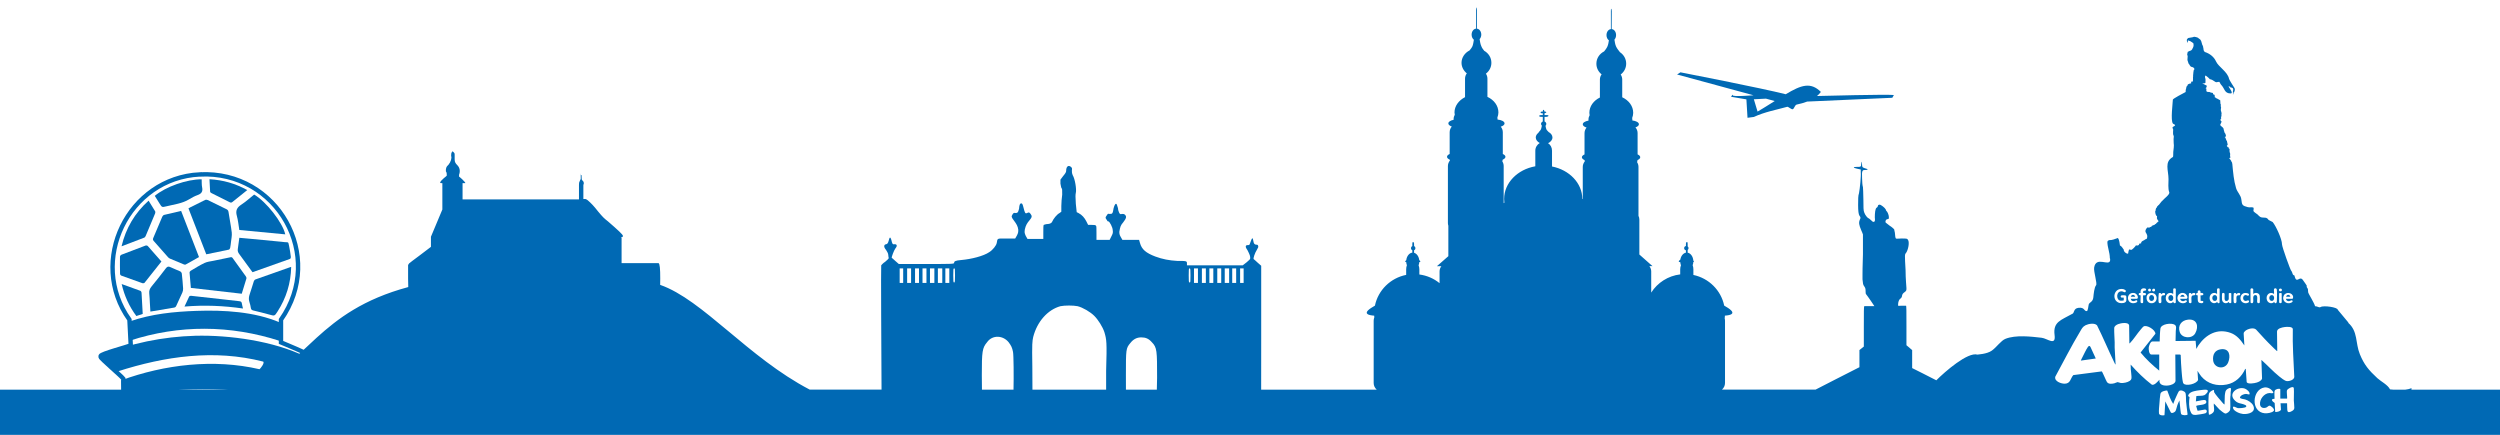 <svg xmlns="http://www.w3.org/2000/svg" id="Ebene_1" version="1.1" viewBox="0 0 569.1 99"><defs><style> .st0, .st1 { fill: #0069b4; } .st2 { fill: none; stroke: #0069b4; stroke-miterlimit: 10; } .st1 { fill-rule: evenodd; } </style></defs><g><path class="st1" d="M517.253,68.497c.597-.087.607-1.431-.194-1.315-.7.102-.626,1.435.194,1.315Z"></path><path class="st1" d="M520.417,67.544h.956c-.119-.568-.836-.569-.956,0Z"></path><path class="st1" d="M504.341,68.488c.567-.127.502-1.482-.295-1.306-.658.145-.587,1.503.295,1.306Z"></path><path class="st1" d="M494.357,68.488c.523-.119.531-1.462-.294-1.304-.683.131-.613,1.511.294,1.304Z"></path><path class="st1" d="M485.048,67.544h1.009c-.179-.561-.83-.561-1.009,0Z"></path><path class="st1" d="M489.695,68.502c.951.088.83-1.509-.041-1.319-.567.123-.578,1.262.041,1.319Z"></path><path class="st1" d="M507.234,82.473c.583-1.47.299-3.219-1.647-2.973-1.402.177-1.942,1.23-1.787,2.555.213,1.828,2.722,2.213,3.434.418Z"></path><path class="st1" d="M548.946,88.7l-0-.348c0-.052-.265.221-1.399.348h-2.769c-.225-.017-.461-.038-.711-.064-.496-1.03-2.105-1.824-2.897-2.559-1.959-1.82-2.986-3.041-3.971-5.441-1.057-2.577-.389-5.188-2.671-7.171h.094l-2.445-2.939c0-.586-3.237-1.045-3.904-.635-.379.233-.683-.188-1.27-.188-.186-.744-1.552-2.928-1.552-3.08-.041-.01-.059-.674-.07-.776-.033-.284-.403-.451-.258-.705.069-.123-.613-.967-.8-1.27-.881-1.432-1.471,1.101-2.045-1.199-.453,0-.372-.643-.682-1.011-.183-.061-2.116-5.472-2.116-6.02,0-1.237-1.423-4.254-2.116-5.079.164.055-.91-.456-.94-.494-.124-.153-.291-.518-.87-.518-1.066,0-1.125-.208-1.646-.729-.157-.157-.94-.573-.94-.847,0-.22.179-.689-.094-.752-.37-.086-.846.028-1.199-.071-1.197-.333-1.317-.406-1.458-1.764-.098-.95-.92-1.63-1.199-2.563-.53-1.769-.662-3.527-.847-5.432,0-.046.016-.081-.023-.094,0-.089-.033-.332-.094-.353v-.047c-.038-.013-.032-.034-.071-.047,0-.255-.388-.599-.447-.776-.105,0-.094-.023-.094-.117h.211c.01-.032.039-.06.07-.071,0-.18-.07-.314-.07-.494,0-.065.069-.447,0-.47,0-.057-.032-.199-.071-.212,0-.048.013-.035-.023-.047,0-.083-.071-.682,0-.706v-.07c-.233,0-.211-.116-.211-.329-.049,0-.104.016-.117-.024-.248,0-.148-.243-.306-.282v-.094c.074-.025.124-.143.188-.165,0-.048.017-.104-.024-.118,0-.275-.141-.517-.141-.776-.212-.071-.241-.786-.494-.871v-.047c.068-.023.08-.047.188-.047l.024-.024c0-.045-.014-.058.023-.07,0-.062.056-.216,0-.235,0-.058-.002-.15-.047-.164,0-.046.015-.058-.023-.071,0-.167-.242-.352-.259-.494-.003-.031-.106-.482-.141-.494,0-.601-.507-.698-.564-.87h-.07c-.002-.005-.271-.348-.118-.4,0-.052.032-.128.071-.141,0-.048-.013-.035.023-.047,0-.062.021-.148.071-.165,0-.053.023-.064.023-.118.046-.015.001-.008.047-.023v-.07c.046-.015.001-.008.047-.024v-.047c-.055-.018-.07-.094-.165-.094-.041-.124-.118-.195-.118-.376.056-.019.27-.333.141-.376v-.235c.187-.062.022-.697.117-.729,0-.074.014-.238-.047-.259,0-.037-.028-.228-.047-.235,0-.048.013-.035-.024-.047,0-.045-.022-.203-.047-.212,0-.064-.02-.291.024-.305,0-.075-.022-.212.047-.235,0-.048.013-.035-.024-.047,0-.075-.034-.356-.094-.376,0-.047-.016-.081.024-.094v-.047c.045-.015.001-.008.047-.024,0-.073-.024-.125-.024-.188-.07-.023-.044-.172-.094-.188,0-.228-.047-.539-.047-.776-.035-.012-.6-.318-.612-.353-.046,0-.081.016-.094-.024h-.047c-.013-.038-.034-.032-.047-.07h-.07c-.017-.051-.101-.068-.118-.118-.048,0-.035.013-.047-.024h-.047c-.015-.046-.008-.001-.024-.047-.104,0-.081-.05-.141-.07,0-.074.02-.409-.024-.423v-.094l-.024-.023c-.048,0-.035.013-.047-.024-.046,0-.081.016-.094-.023-.119,0-.127-.097-.188-.118,0-.082-.047-.148-.047-.235l-.024-.024c-.046,0-.081.016-.094-.023-.061,0-.318-.038-.329-.071-.052,0-.128-.009-.141-.047h-.047c-.015-.045-.008-.001-.024-.047-.047,0-.081.016-.094-.023-.307,0-.591.037-.753-.235,0-.048-.012-.035.024-.047v-.47c-.029-.01-.037-.018-.047-.047h-.141c0-.064.205-.273.235-.282,0-.048-.013-.035.023-.047,0-.062.019-.268-.023-.283v-.07c-.024-.008-.084-.041-.094-.071-.068,0-.097-.024-.165-.024-.014-.041-.057-.029-.07-.07-.063,0-.245-.099-.259-.141-.047,0-.081.016-.094-.024-.048,0-.035.013-.047-.023-.047,0-.081.016-.094-.024-.184,0,.01-.206.047-.094.058,0,.221.018.235-.023.054,0,.198-.028.212-.071h.047l.023-.023c0-.261.024-.491.024-.753,0-.408-.309-.545.023-.94.119.039.941.762.941.846.321,0,.845.312,1.012.447.574.466.696.102,1.175.164.054.007.226.484.376.635.877.877.735,1.999,2.187,1.999.786,0-.494-1.477-.494-1.623.147,0,.447.056.447.259,1.048,0,.476.911.564,1.175.301-.225,0,.263,0,.329,0,.369.212-.315.235-.353.12-.192.324-.704.118-1.034-.196-.313-1.169-1.809-1.223-2.069l-0-0c-.342-1.651-2.4-2.69-2.986-3.998-.434-.967-1.351-1.74-2.517-2.116-.015-.046-.055-.048-.07-.094h-.047c-.01-.039-.042-.084-.071-.094,0-.048.013-.035-.023-.047v-.047c-.133-.045-.102-.747-.188-.776,0-.077-.011-.262-.071-.282,0-.061-.023-.085-.023-.141-.051-.017-.059-.106-.094-.118,0-.078-.187-.721-.212-.729,0-.045.014-.058-.024-.07,0-.048.013-.035-.023-.047,0-.052-.032-.128-.071-.141,0-.048-.01-.082-.047-.094v-.047c-.028-.009-.061-.055-.07-.094h-.047c-.055-.164-.391-.232-.447-.4h-.047c-.022-.068-.219-.07-.235-.117-.045,0-.058.014-.07-.024-.047,0-.081.016-.094-.023-.047,0-.081.016-.094-.024-.055,0-.175-.009-.188-.047-.098,0-.398-.004-.423.071-.047,0-.081-.016-.094.023-.084,0-.816.12-.823.141-.046,0-.058-.014-.071.024-.047,0-.081-.016-.094.024h-.047c-.013.038-.056.036-.071.094-.146,0-.137.21-.212.235,0,.052-.066.237,0,.258,0,.056-.018.198.024.212,0,.083.024.135.024.212.056,0,.07-.012.118-.024v-.047c.046-.015.001-.008.047-.023,0-.047.016-.081-.023-.094v-.212c.042-.014.071-.077.141-.094.026.039.058.064.094.094.052.012.274.094.353.094.012.036-.001.024.047.024.034.102.405.204.447.329h.047c.006.016.13.153.165.164v.07c.045.015.024.456.024.541-.038.013-.024.026-.024.071-.039.013-.023.048-.023.094-.029.009-.047.074-.047.117-.038.013-.024.025-.024.071-.036.012-.023-.001-.023.047-.036.012-.024-.001-.024.047-.036.012-.023-.001-.023.047-.046.015-.001.008-.047.024v.047c-.038.013-.071.089-.071.141-.036.012-.024-.001-.024.047-.036.012-.024-.001-.024.047-.132.044-.151.235-.376.235-.018.055-.081.047-.141.047-.012.036.001.024-.047.024-.012.035-.365.176-.4.188v.047c-.055.018-.047.145-.047.212-.038.013-.024.025-.024.07-.04.013-.023.091-.023.141-.042.015-.024.177-.024.236.04.013.024.047.024.094.036.012.023-.001.023.047.061.021.047.185.047.259.014.004-.047.555-.047.682,0,.286.188.502.188.706.019.006.071.147.071.188.165.055.34.752.705.752.015.047.216.071.282.071.006.019.247.223.282.235,0,.053.024.064.024.118.122.04-.073.314-.118.329v.047c-.039.013-.024.047-.024.094-.025.008-.094.67-.094.776-.044.014-.023.391-.023.47-.045.015-.024.451-.024.541,0,.196-.023.38-.023.565-.038.013-.024.025-.024.07-.055,0-.102-0-.117.047-.061-.015-.094-.023-.165-.023-.012.037.001.023-.047.023-.012.036.001.024-.047.024v.376c-.072.018-.221.024-.306.024-.012.036.001.023-.047.023-.021.063-.12.031-.141.094h-.071c-.013.039-.048.024-.094.024-.012.036.001.024-.047.024-.011.031-.039.06-.07.071v.141c-.04.013-.024.048-.024.094h-.094c-.022.065-.118.083-.118.212-.058.015-.141.442-.141.517-.038.013-.07.22-.07.282-.031.01-.029.346-.026.448-.513.274-2.914,1.518-2.914,1.739,0,.591-.564,4.791.024,5.456.114.129.572.221.47.4-.176.311-.86.286-.447.823.108.139-.142,1.09.118,1.505.115.184-.007.507,0,.776l.023.917c.124.641-.041,1.387-.094,2.022-.045.542.049,1.082-.117,1.176-1.961,1.109-.964,2.989-.964,5.033,0,.84-.148,2.151.165,2.963.2.521-1.174,1.44-1.505,1.881-.367.249-.767,1.039-1.035,1.129,0,.111-.282.188-.282.447-.036.012-.023-.001-.023.047-.198.049-.282.571-.282.752-.041.014-.029.057-.07.071,0,.325.079,1.014.423,1.129,0,.138-.087.614.047.659v.047l.282.4c.038.013.023.025.023.07-.068.023-.214.125-.235.188-.06,0-.376.323-.376.376-.039.013-.052.047-.117.047-.012.036.001.023-.047.023l-.024.024c0,.073-.285.212-.353.212-.013.041-.112.023-.164.023-.013.038-.056.036-.071.094-.061,0-.085.024-.141.024-.141.423-.502.141-.611.47h-.094c-.164-.492-1.001.511-.706,1.011.355.602.451.759.282,1.435h-.047c-.044.131-.344.105-.376.235-.072,0-.127.051-.141.094-.051,0-.295.133-.305.164-.114,0-.423.258-.423.376-.042.014-.024.156-.024.212-.11,0-.245.047-.353.047-.012.036.001.023-.047.023l-.023.024v.047c-.036.012-.024-.001-.024.047-.049.017-.07.127-.07.188-.055.019-.123.071-.212.071-.021.061-.185.047-.258.047-.014-.042-.156-.024-.212-.024-.062.187-.836,1.011-1.058,1.011-.005-.015-.43-.094-.494-.094-.071.285-.188.557-.188.894-.046.011-.059.025-.071.07-.459,0-.964-.461-.964-.964-.097-.032-.412-.749-.847-.893,0-.216-.211-1.473-.376-1.529v-.047c-.03-.01-.086-.117-.094-.141-.763.254-1.169.494-2.022.494-.015.046-.008.001-.024.047-.335,0-.199.231-.353.282,0,1.308.565,2.442.565,3.786.08.027.071.37.071.47-.193,1.496-3.223-1.072-3.645,1.67-.14.911.752,3.622.447,3.998-.429.528-.552,1.991-.635,2.798-.106,1.031-.874,1.087-1.034,1.552-.102.296-.156,1.552-.47,1.552-.668,0-.452-.915-1.858-.753-1.241.143-.892,1.246-1.458,1.387-2.482,1.418-4.392,1.774-3.998,4.797.341,2.615-1.639.785-2.94.635-2.431-.281-5.901-.689-8.23.235-1.041.413-1.983,1.871-3.104,2.681-1.144.826-3.281.882-3.293.917-2.195-.645-7.364,3.848-9.354,5.85-1.341-.701-2.598-1.33-3.301-1.682l-2.2-1.1v-4.1c-.1-.1-.4-.3-.7-.6l-.6-.5v-4.4c0-3.3,0-4.6-.1-4.6h-1c-.8,0-.8.2-.8-.3s.2-1.1.5-1.3c.2-.1.4-.4.4-.7.1-.4.2-.5.6-.8.4-.3.4-.4.4-.9,0-.3-.2-2.1-.2-4.1-.2-3.5-.2-3.6.1-3.9.5-.7.8-2.3.5-2.9-.2-.4-.3-.4-1.5-.4-.7,0-1.2.1-1.3,0-.1-.1-.2-.6-.2-1,0-.4-.2-.9-.2-1.1-.1-.1-.5-.5-1-.8-.4-.3-.9-.7-.9-.7-.2-.2,0-.8.4-.8.3-.1.3,0,.3-.5s-.4-1.3-.5-1.3c0,0-.2-.2-.2-.4-.2-.4-1.1-1.1-1.4-1.1-.2,0-.4.1-.4.3-.1.2,0,.2-.3.4s-.4,1.2-.4,2.2c.1.7,0,1-.2,1-.2.1-.4-.1-.7-.4-.2-.2-.5-.4-.5-.4-.2,0-.8-.7-1-1.3-.2-.4-.2-1.3-.2-2.9s-.1-2.6-.1-2.9c-.1-.2-.2-1.2-.2-2-.1-1.9.1-1.9.8-1.9.7,0,.6-.2-.2-.4-.5-.2-.6-.2-.6-.8-.1-.8-.2-.9-.2-.2s-.1.7-1,.7c-.9,0-.9.2,0,.4l.9.2v.6c.1.8-.2,3.8-.4,4.8-.2.5-.2,1.4-.2,2.7s.1,2.1.3,2.4c.3.4.3.5.1.9-.3.7-.2,1.2.3,2.4,0,0,.5,1.1.4,1.1v4.4c-.1,2.5-.1,4.5-.1,4.5v1.2c.1,1,.1,1.2.4,1.6.3.4.3.7.3,1.1s0,.6.2.8c.1.1.5.7,1,1.4l.8,1.2h-2.3c-.1.1-.1,1.3-.1,4.7v4.5l-.5.4-.5.4v3.9l-5.5,2.8c-1.696.848-3.31,1.687-4.481,2.3h-21.313c.421-.367.693-.901.693-1.5v-14.2c0-.174-.03-.341-.072-.502.025-.209.039-.422.049-.636.703-.051,1.252-.159,1.523-.362.605-.454-.394-1.188-1.686-1.92-.725-3.504-3.505-6.242-7.014-6.98v-1.3c0-.334-.061-.645-.164-.923.084-.221.135-.463.151-.72.049-.014.088-.032.112-.057.069-.069.003-.174-.115-.289-.069-.92-.618-1.657-1.285-1.783v-.625c.122-.086.2-.223.2-.403s-.078-.316-.2-.403v-.497c0-.3,0-.5-.2-.5-.1,0-.2.2-.2.5v.418c-.241.042-.4.219-.4.482s.159.441.4.482v.545c-.615.117-1.136.749-1.268,1.568-.247.192-.442.393-.332.504.052.052.168.076.315.085.019.256.073.496.159.715-.107.272-.173.575-.173.9v1.172c-2.775.332-5.171,1.9-6.6,4.144v-4.816c0-.451-.157-.864-.412-1.2h.712l-3-2.656v-7.944c0-.306-.075-.594-.2-.854v-11.146c0-.391-.118-.754-.314-1.063.053-.156.086-.319.099-.489.377-.163.615-.392.615-.648,0-.253-.231-.479-.6-.642v-4.858c0-.493-.187-.94-.486-1.289.474-.164.786-.419.786-.711,0-.421-.641-.768-1.5-.868v-.232c0-.115-.015-.227-.034-.337.138-.373.234-.76.234-1.163,0-1.543-1.002-2.846-2.5-3.547v-4.054c0-.416-.129-.803-.349-1.123.759-.581,1.249-1.459,1.249-2.477,0-1.093-.558-2.033-1.418-2.607-.262-.373-.634-.746-.882-1.293-.226-.498-.29-1.073-.374-1.559.225-.252.374-.613.374-1.041,0-.753-.448-1.311-1.001-1.375 0-.041.001-.079.001-.125V2.5c0-.3-.1-.5-.1-.5-.1,0-.1.2-.1.5v4c0,.046.001.084.001.125-.553.065-1.001.622-1.001,1.375,0,.528.228.949.549,1.188-.073.453-.145.964-.349,1.412-.206.453-.494.786-.736,1.1-1.052.537-1.764,1.568-1.764,2.8,0,.99.463,1.848,1.188,2.429-.241.33-.388.733-.388,1.171v4.097c-1.443.711-2.4,1.993-2.4,3.503,0,.182.036.355.063.53-.163.289-.263.617-.263.97v.26c-.756.128-1.3.453-1.3.84,0,.308.343.577.862.739-.284.346-.462.781-.462,1.261v4.858c-.369.163-.6.39-.6.642,0,.256.238.484.615.648.008.102.018.203.04.3-.28.344-.455.777-.455,1.252v7.335l-.102-.064c-.016-3.597-2.967-6.596-6.898-7.371v-3.601c0-.722-.349-1.352-.896-1.703.578-.263.996-.754.996-1.297,0-.501-.353-.962-.862-1.237-.162-.197-.426-.383-.538-.663-.096-.24-.124-.526-.181-.759.108-.1.181-.246.181-.441,0-.235-.185-.464-.409-.555.006-.071.009-.151.009-.245v-.8h.4c.3,0,.5-.2.5-.2,0-.2-.2-.2-.5-.2h-.4v-.415c.241-.038.4-.185.4-.185,0-.179-.166-.197-.415-.199-.037-.241-.185-.401-.185-.401-.176,0-.196.159-.198.4h-.002c-.3,0-.5,0-.5.2,0,.2.2.2.5.2v.4h-.3c-.3,0-.5,0-.5.2,0,.2.2.2.5.2h.3v.8c0,.094.003.173.009.245-.224.091-.409.32-.409.555,0,.15.075.3.188.412-.062.237-.087.538-.188.788-.143.358-.487.563-.6.834-.363.276-.6.658-.6,1.066,0,.515.375.986.908,1.258-.584.342-1.008.992-1.008,1.742v3.557c-4.043.712-7.1,3.772-7.1,7.443,0,.287.022.569.059.848l-.159.102v-8.45c0-.391-.118-.754-.314-1.064.042-.124.071-.252.088-.385.383-.164.626-.393.626-.651,0-.253-.231-.479-.6-.642v-4.958c0-.48-.178-.915-.462-1.261.519-.162.862-.431.862-.739,0-.438-.69-.799-1.6-.882v-.118c0-.118-.015-.232-.035-.344.139-.368.235-.751.235-1.156,0-1.543-1.002-2.846-2.5-3.547v-4.153c0-.416-.129-.803-.349-1.123.759-.581,1.249-1.459,1.249-2.477,0-1.18-.652-2.179-1.632-2.734-.242-.304-.509-.629-.668-1.066-.23-.505-.291-1.09-.377-1.58.229-.268.377-.642.377-1.02,0-.758-.453-1.318-1.01-1.377.008-.085.01-.192.01-.323v-3.9c0-.3-.1-.5-.1-.5v-.1c-.1,0-.1.2-.1.5v4c0,.131.001.238.01.323-.557.059-1.01.62-1.01,1.377,0,.507.212.913.512,1.157-.081.46-.145.984-.312,1.443-.182.4-.443.707-.678.99-1.085.55-1.822,1.626-1.822,2.81,0,.942.47,1.812,1.204,2.409-.25.334-.404.744-.404,1.191v4.221c-1.443.733-2.4,2.036-2.4,3.479,0,.18.037.352.065.526-.164.29-.265.619-.265.974v.176c-.704.138-1.2.453-1.2.824,0,.292.312.547.786.711-.298.35-.486.796-.486,1.289v4.958c-.369.163-.6.39-.6.642,0,.258.242.488.626.652.008.066.015.132.03.196-.28.344-.455.777-.455,1.252v13c0,.207.041.403.1.591v6.926l-2.6,2.283h1.012c-.255.336-.412.749-.412,1.2v2.666c-1.286-1.052-2.869-1.752-4.6-1.978v-1.187c0-.325-.067-.628-.173-.9.087-.223.142-.467.16-.728.095-.013.175-.034.213-.072.088-.088-.039-.233-.222-.385-.094-.83-.579-1.501-1.178-1.672,0-.015.001-.027.001-.043v-.535c.185-.069.3-.238.3-.465s-.115-.396-.3-.465v-.435c0-.3-.1-.5-.2-.5-.2,0-.2.2-.2.5v.435c-.185.069-.3.238-.3.465s.115.396.3.465v.535c0,.005 0.0.009 0.0.014-.689.065-1.278.786-1.378,1.71-.183.144-.309.288-.222.376.039.039.119.059.214.072.017.251.068.488.15.704-.102.278-.164.589-.164.923v1.278c-3.557.707-6.382,3.465-7.114,7.003-1.292.732-2.291,1.466-1.686,1.92.271.203.82.311,1.523.362.007.136.008.274.02.408-.09.227-.143.472-.143.73v14.2c0,.599.273,1.133.693,1.5h-26.304c.01-2.526.01-6.388.01-12.1v-16.1l-.8-.7c-.4-.4-.9-.8-.9-.8-.2-.1.3-1.5.7-2.1.3-.5.4-.7.3-.9q0-.3-.4-.3c-.4,0-.6-.2-.7-.9-.1-.8-.3-.7-.6.2-.3.8-.2.8-.7.8s-.6.4,0,1.2c.2.4.4.8.5,1.1.1.3.1.5.1.7s-.2.4-.8.9l-.9.7h-12.7v-.4c0-.6-.1-.6-2.2-.6-1.8-.1-3.4-.4-5-1-2.1-.8-3.1-1.6-3.5-3.1l-.2-.7h-3.8l-.4-.7c-.3-.5-.3-.9-.3-1.1.2-1.2.3-1.5.9-2.2.7-.9.8-1.3.4-1.7-.2-.2-.4-.2-.7-.2-.3.1-.4.1-.6-.2-.1-.2-.3-.7-.3-1.1-.1-.4-.3-.9-.3-.9-.2-.3-.5.1-.7.9-.2,1.3-.3,1.3-.9,1.3-.5-.1-.4,0-.7.4-.3.4-.3.5,0,.9.2.2.1.4.4.4.3,0,1,1.4,1,2,.1.6,0,.8-.3,1.4l-.4.8h-3v-1.5c0-1,0-1.7-.1-1.7-.1-.2-.5-.2-1-.2h-.8l-.4-.8c-.4-.8-1-1.5-1.8-1.9l-.4-.2-.2-1.9c-.1-1.5-.1-2.1,0-2.5.2-.8-.2-3.2-.7-4-.2-.5-.2-.7-.2-1.1.1-.5,0-.6-.2-.8-.6-.5-1.1-.1-1.1.9,0,.3-.2.6-.7,1.2l-.6.8v.9c.1.6.2,1.1.3,1.1.1.1.1.4.1,1.4-.1.7-.2,1.9-.2,2.6v1.3l-.4.3c-.6.3-1.4,1.3-1.7,2-.1.3-.6.5-1,.5-.4,0-.9.2-.9.2-.1.1-.1.7-.1,1.7v1.5h-3.6l-.4-.7c-.3-.7-.3-.8-.2-1.5.2-.9.5-1.4,1.1-2.1.5-.6.6-.9.2-1.4-.3-.4-.4-.4-.8-.2s-.5,0-.8-1.2c-.2-.8-.3-1-.5-1s-.3.1-.4.4c-.1.3-.1.6-.1.7,0,.1-.1.4-.2.7-.1.3-.3.4-.6.4-.4-.1-.5,0-.7.3-.3.5-.3.6.3,1.4.6.8.9,1.3,1,2.1,0,.5,0,.7-.3,1.3l-.4.7h-2c-2.2,0-2-.1-2.2,1-.1.6-.9,1.6-1.7,2.1-1.3.9-4.1,1.6-6.4,1.8-1.3.1-1.6.3-1.6.6s-.2.3-6.3.3h-6.3l-.8-.7c-.4-.4-.8-.7-.8-.7-.1-.1.5-1.7.8-2.1.3-.4.4-.6.3-.8-.1-.2-.2-.2-.5-.2-.4.1-.5-.1-.7-1-.2-.7-.4-.7-.6.2-.133.533-.333.8-.6.8-.5.1-.6.6,0,1.3.2.3.5.8.5,1.1s.1.7.1.7c.1.1-.3.5-.8.9-.5.3-.9.8-.9.8-.078.39.027,19.74.076,28.3h-16.346c-14.041-7.32-24.332-20.46-34.051-23.846.014-.422.02-.907.02-1.454,0-2.2-.1-3.4-.4-3.5h-8.4v-5.7c0-.2-.3-.2,0-.2q.3,0,.3-.3c0-.3-1.1-1.3-3.4-3.3-.9-.7-1.2-1-2.2-2.2-1.1-1.4-1.6-1.9-2.4-2.6-.4-.3-.5-.3-.7-.3h-.3v-3.2c.2-.3.1-.8-.2-1-.2-.1-.2-.5-.2-.8v-.4c-.2,0-.2-.2-.2-.5v1.3c0,.2-.2.3-.2.5-.2.3-.2.6-.2.9v3.3h-26.5v-3.7h.6c.1-.1-.2-.4-.7-.9-.3-.3-.7-.6-.7-.6v-.4c.3-.8.2-1.6-.4-2.2-.4-.4-.6-.7-.6-1.3v-1.1c0-.2,0-.3-.2-.5l-.2-.2v-.1l-.2.2c-.2.2-.2.6-.2.9.2.5-.1,1.4-.6,2-.6.5-.6.9-.6,1.5.2.3.2.5.2.7v.3s-.3.3-.7.6c-.9.8-1,1.1-.5,1.1h.2v6l-1.3,3.1c-.7,1.7-1.3,3.1-1.3,3.1v2.3l-2.5,1.9c-1.4,1-2.5,1.9-2.5,1.9,0,.1-.2.3-.2.3,0,.2,0-.1,0,3.2,0,.733.012,1.344.038,1.851-20.507,5.532-23.073,17.518-36.384,23.349H0v10.6h569.1v-10.6h-20.154ZM205.6,62.7v1.7h-.8v-3.3h.8v1.6ZM207.4,62.7v1.7h-.9v-3.3h.9v1.6ZM209.2,62.7v1.7h-.9v-3.3h.9v1.6ZM210.9,62.7v1.7h-.9v-3.3h.9v1.6ZM212.7,62.7v1.7h-1v-3.3h1v1.6ZM214.5,62.7v1.7h-1v-3.3h1v1.6ZM216.1,62.7v1.7h-.9v-3.3h.9v1.6ZM217.2,64.3c-.2,0-.2-.3-.2-1.6s0-1.6.2-1.6.2.2.2,1.6c0,1.3,0,1.6-.2,1.6ZM230.716,88.7h-7.184c-.025-.854-.031-1.923-.031-3.3,0-5.4.1-6.2,1.2-7.5,1.2-1.7,3.6-1.6,4.9,0,.6.8.8,1.2,1,2.2.148.738.186,5.665.116,8.6ZM251.8,84.4v4.3h-16.775c-.025-1.232-.025-3.114-.025-5.2-.1-5.5,0-5.8.2-6.8.9-3.5,3.3-6.2,6.2-7,1-.2,2.9-.2,3.9,0,1.2.3,2.9,1.3,3.8,2.2.9.9,1.9,2.5,2.3,3.7.5,1.7.6,2.2.4,8.8ZM263.341,88.7h-7.034c-.007-.81-.007-1.84-.007-3.2,0-6,0-6.2,1-7.4.7-.9,1.5-1.3,2.5-1.3s1.7.3,2.4,1.1c1.2,1.2,1.2,2,1.2,8.1-.022,1.113-.039,1.987-.059,2.7ZM270.8,64.3c-.2,0-.2-.3-.2-1.6s0-1.6.2-1.6.2.3.2,1.6c0,1.4,0,1.6-.2,1.6ZM272.7,62.7v1.7h-.9v-3.3h.9v1.6ZM274.5,62.7v1.7h-.9v-3.3h.9v1.6ZM276.2,62.7v1.7h-.9v-3.3h.9v1.6ZM278,62.7v1.7h-.9v-3.3h.9v1.6ZM279.8,62.7v1.7h-1v-3.3h1v1.6ZM281.4,62.7v1.7h-.9v-3.3h.9v1.6ZM283.1,62.7v1.7h-.8v-3.3h.8v1.6ZM519.857,67.329c.456-1.021,2.099-.746,2.156.296.006.119-.07.396-.188.396h-1.46c.084.407.353.576.765.527.25-.03.602-.384.75-.047.137.312-.526.5-.751.523-.965.095-1.681-.779-1.272-1.695ZM519.023,65.696c.462-.095.587.488.229.605-.502.164-.653-.517-.229-.605ZM519.408,66.828v2.017c0,.064-.251.197-.343.187-.068-.007-.241-.159-.241-.187v-2.017c.059-.212.584-.149.584,0ZM517.656,66.907c.052-.29-.07-.836,0-1.088.066-.237.566-.309.634.109.083.505.055,2.159.006,2.706-.046.5-.503.527-.587.077-.537.593-1.436.301-1.672-.425-.348-1.068.619-2.066,1.619-1.379ZM512.929,65.872v1.035c.486-.429,1.382-.252,1.482.456.041.291.043,1.136.008,1.431-.038.317-.464.279-.561.077-.181-.379.283-1.695-.424-1.7-.88-.007-.292,1.359-.588,1.75-.135.179-.409.115-.528-.05l-.025-2.998c.071-.381.636-.257.636-.001ZM510.991,66.695c.249-.027,1.088.037.962.426-.131.405-.482.064-.697.048-.791-.058-.89,1.363.001,1.335.216-.007.603-.307.708.032.118.383-.542.506-.815.497-.271-.01-.613-.149-.804-.341-.641-.646-.306-1.893.645-1.998ZM508.475,66.992c.009-.078.032-.158.059-.231.224-.123.525-.114.519.199.228-.276.993-.477.902.077-.046.284-.382.149-.587.212-.542.167-.05,1.42-.371,1.699-.207.181-.485.049-.526-.213-.053-.34-.039-1.386.003-1.743ZM505.861,66.77c.113-.148.465-.131.526.068.137.449-.326,1.945.65,1.638.106-.033.316-.292.316-.374v-1.274c0-.178.584-.178.584,0v2.07c-.165.202-.545.174-.532-.133l-.078.001c-.609.532-1.443.216-1.517-.609-.018-.201-.023-1.292.05-1.387ZM504.241,66.7c.218.031.273.152.456.207.041-.327-.056-.779,0-1.088.043-.236.549-.279.583.001l-.024,3.104c-.23.198-.525.114-.506-.213-.362.309-.728.428-1.171.188-1.027-.557-.658-2.389.662-2.2ZM500.288,66.693c-.156-.82.782-.782.639.002.863-.15.89.693,0,.53l.024,1.224c.094.135.57-.086.615.239.066.475-.871.405-1.11.096-.277-.36-.127-1.127-.166-1.559-.519.085-.499-.591-.002-.533ZM498.273,66.882c.045-.238.415-.239.516-.12.035.042.012.157.093.197.167-.317.924-.43.877.026-.03.294-.401.22-.589.264-.556.13-.196,1.262-.324,1.64-.073.217-.523.168-.574-.099-.041-.215-.04-1.691 0-1.908ZM498.101,72.761c2.052-.206,2.482,1.561,1.625,3.11-.738,1.333-3.055,1.163-3.529-.283-.491-1.499.389-2.675,1.904-2.827ZM497.386,66.811c.304.154.675.699.527,1.038-.017.039-.125.173-.146.173h-1.46c.021.393.399.582.766.528.291-.043.612-.49.765.075-.509.652-1.706.491-2.057-.263-.478-1.027.584-2.068,1.604-1.55ZM494.21,66.694c.223.027.309.161.503.213v-1.141c.168-.18.416-.18.584,0v3.078c-.07.253-.589.251-.532-.099l-.104-.033c-.111.274-.524.349-.801.294-1.256-.252-1.125-2.489.35-2.313ZM491.434,66.761c.224-.123.525-.114.519.199.228-.276.993-.477.902.077-.046.284-.382.149-.587.212-.483.148-.158,1.202-.273,1.585-.058.194-.408.267-.544.087-.175-.231-.084-1.796-.017-2.16ZM490.575,66.085c-.027.295-.414.333-.576.172-.405-.403.643-.904.576-.172ZM489.323,65.71c.435,0,.435.642,0,.642-.436,0-.436-.642,0-.642ZM489.495,66.708c1.759-.3,1.946,2.169.406,2.317-1.487.143-1.719-2.093-.406-2.317ZM487.278,66.695c-.055-.538.088-1.052.717-1.066.113-.002.419.051.491.123.121.12.051.382-.119.412-.418.074-.512-.106-.505.531.166.003.563-.048.629.141.094.479-.289.393-.629.389-.057.057.045,1.377 0,1.619-.049.271-.53.225-.583-.054-.045-.236.055-1.51-.001-1.564l-.359-.066c-.17-.326.012-.506.359-.465ZM485.813,66.7c.482.067,1.032.73.798,1.212l-.156.11h-1.407c.046.41.364.583.758.518.203-.034.573-.356.703-.093.219.44-.698.608-1.004.578-1.604-.159-1.407-2.562.308-2.325ZM483.309,65.805c.111.019.49.19.554.268.129.155.054.406-.129.455-.158.042-.445-.182-.678-.204-1.389-.132-1.386,1.932-.413,2.111.254.047.557.014.805-.046l.006-.632-.585-.026c-.191-.175-.16-.469.131-.507.224-.029.914-.056,1.01.163.051.115.048.87.029,1.035-.074.637-1.126.662-1.595.53-1.8-.508-1.385-3.523.864-3.145ZM489.841,87.566c-1.761-1.354-3.351-2.915-4.82-4.577-.004.332.004.703.027,1.034.037.531.145,1.12.161,1.644.016.53.029.748-.432,1.059-.505.34-1.389.508-1.989.458-.234-.02-.62-.205-.732-.201-.133.004-.546.219-.738.267-.559.138-1.337.248-1.698-.297-.205-.309-1.049-2.386-1.181-2.408l-6.473.842c-.685.784-.615,1.909-1.921,1.956-.812.029-2.46-.532-2.18-1.596,1.869-3.427,3.636-6.932,5.648-10.278.38-.631.56-1.095,1.264-1.444.654-.324,2.062-.575,2.597.045,1.383,2.763,2.562,5.627,3.909,8.407.081.168.163.396.311.512l-.214-3.899c-.006-.39.015-.782.004-1.172-.028-1.056-.132-2.177-.103-3.23.013-.469.514-.753.899-.907.564-.226,2.394-.558,2.496.316l.052,4.061c.089.02.108-.028.158-.08.822-.845,1.587-2.099,2.392-3.023.166-.19.504-.624.691-.742.706-.444,2.718.77,2.685,1.671l-3.37,4.262c1.248,1.529,2.705,2.887,4.241,4.123v-3.662h-1.779c-.546,0-.644-1.188-.61-1.565.033-.365.375-1.407.822-1.407h1.673c.007-.537.016-1.083.054-1.618.029-.409.052-.928.11-1.323.156-1.07,2.549-1.372,3.285-.85.465.33.226.958.214,1.427-.019.753-.03,1.506-.051,2.258l4.567-.053.16,1.857.476-.824c1.721-2.474,4.307-3.928,7.344-2.826,1.406.51,2.315,1.655,3.119,2.854l-.161-2.683c-.015-.282.198-.498.401-.66.56-.447,1.82-.799,2.41-.288,1.228,1.349,2.455,2.715,3.775,3.976.252.241.651.656.903.849.053.041.067.103.159.079l-.055-4.434c.025-.724,1.155-.946,1.734-1.027.416-.058,1.82-.158,1.862.452-.093,3.654.169,7.282.337,10.928-.083.684-1.189,1.005-1.768.915-.456-.072-1.279-.745-1.658-1.05-1.438-1.16-2.686-2.54-4.063-3.767l.149,4.258c-.162.498-.753.757-1.225.904-.487.152-1.984.425-2.274-.091l-.209-2.976-.106-.079c-.797,1.794-2.259,3.217-4.238,3.593-2.211.42-4.33-.138-5.798-1.87-.328-.386-.553-.84-.851-1.246l.134,2.072c-.333.908-2.689,1.472-3.302.829-.101-.106-.13-.258-.162-.396-.156-.687-.217-1.654-.281-2.373-.111-1.248-.162-2.511-.21-3.761-.006-.023-.175-.086-.189-.086h-1.036l.048,6.019c-.095.673-1.144.992-1.722,1.039-.957.078-2.108-.098-1.938-1.326-.361.374-1.154,1.366-1.739,1.127ZM496.525,94.262c-.085-.154-.128-.645-.158-.851-.108-.745-.12-1.507-.247-2.249-.162.337-.323.682-.452,1.035-.134.364-.278,1.095-.431,1.374-.15.275-.899.663-1.1.265l-1.229-2.46-.183,3.135c-.356.124-1.202.051-1.251-.401-.071-.651.052-1.656.107-2.336.05-.623.098-1.532.215-2.121.071-.359.476-.542.794-.64.158-.049.664-.178.775-.085.374,1.037.734,2.118,1.349,3.031.196-.57.427-1.135.682-1.681.109-.234.496-1.1.622-1.236.344-.371,1.221-.042,1.45.351.19.325.13,1.495.168,1.955.083,1.002.236,2.001.348,2.999-.137.264-1.295.212-1.458-.085ZM501.592,91.058c.325-.021.635.009.661.404.054.83-1.843.643-2.323.946l.313,1.084c.092.066,1.42-.255,1.67-.261.532-.012.592.624.144.839-.24.115-1.885.367-2.216.385-.758.041-.985-.211-1.238-.89-.371-.991-.313-2.132-.177-3.164-.045-.157-.565-.079-.145-.689.43-.624,1.704-.785,2.415-.877.403-.052,1.268-.181,1.627-.102.722.159-.182,1.071-.51,1.219-.49.221-1.294.109-1.836.209l-.111,1.215c.549-.06,1.186-.282,1.726-.317ZM507.778,89.332c-.023.3.031.599-.056.9-.101.909.08,2.157-.054,3.024-.06.387-.737.937-1.135.877-.24-.036-1.089-.727-1.306-.926-.457-.422-.813-.937-1.273-1.354-.078.543.181,1.274.012,1.79-.11.336-.76.793-1.127.758.015-.154-.046-.298-.055-.449-.069-1.104-.085-2.838 0-3.932.026-.327.082-.561.32-.795.118-.116.769-.596.897-.39.026.142-.018.289.019.431.072.275,1.676,2.166,1.978,2.481.051.053.344.379.399.317l.054-1.99c.092-.659.056-1.217.706-1.576,1.015-.56.665.261.621.833ZM510.617,94.243c-.677-.054-2.15-.621-2.298-1.368-.136-.688.801-.018,1.091.027.337.052,1.652-.03,1.873-.278.162-.181.013-.34-.16-.425-.994-.49-1.739-.195-2.601-1.275-1.272-1.592,1.126-3.07,2.584-2.423.395.175,1.166.79.965,1.276-.295.054-.512-.107-.816-.102-.455.008-1.27.321-1.355.824.03.297.89.344,1.169.427.69.205,1.566.749,1.869,1.422.692,1.534-1.175,1.987-2.322,1.896ZM517.601,93.524c-.372.452-1.495.606-2.043.557-3.27-.29-2.887-5.437-.094-5.878.81-.128,1.627.404,2.034,1.078.042.397-.647.18-.87.188-1.226.043-2.322,1.468-2.146,2.662.112.757.911.896,1.521.592.174-.087.43-.378.605-.378.388-0,1.29.817.992,1.179ZM521.741,93.573c-.446.25-.987.487-1.057-.209-.049-.493-.028-1.065-.054-1.565h-1.487l.099,1.409c-.011.396-.983.661-1.317.55l-.119-2.031c-.515-.315-1.081-.948-.044-.937.07-.069-.116-1.603.081-1.909.184-.284.962-.519,1.246-.294v2.15h1.54c.094-.094-.149-1.564-.013-1.897.139-.341,1.197-.928,1.487-.638.059.058.061.195.068.277.07.834-.023,1.803-.004,2.658.012.524.125,1.183.112,1.697-.01.377-.227.564-.539.738Z"></path><path class="st1" d="M496.307,67.544h1.009c-.193-.604-.777-.537-1.009,0Z"></path><path class="st1" d="M475.285,78.991c-.426.598-.947,1.761-1.311,2.458-.043.083-.321.609-.291.638l3.398-.478-1.211-2.637c-.176-.336-.39-.256-.586.019Z"></path></g><g id="Generatives_Objekt"><path class="st2" d="M45.481,39.704c17.651-.881,28.651,18.587,18.485,33.073v5.171c.838.358,6.42,2.602,6.561,3.087.015.05.011.244,0,.309-.059.344-4.564,4.119-5.094,4.785-.264.748.174,5.261-.27,5.441-9.848-1.745-19.985-2.284-29.947-1.081-1.767.213-6.546,1.21-6.869,1.081-.018-.007-.186-.175-.193-.193-.126-.325.081-2.059-.077-5.171-.562-.72-5.123-4.564-5.171-4.94-.008-.061-.013-.18,0-.232.131-.533,6.053-2.035,6.861-2.44l-.3-5.819c-9.506-13.294-.313-32.258,16.015-33.073l0.0 0Z"></path></g><g><path class="st0" d="M46.954,57.892c-1.349-3.482-2.691-6.943-4.053-10.459.147-.084.285-.169.428-.241,1.117-.562,2.231-1.132,3.359-1.671.161-.077.425-.069.589.009,1.419.677,2.823,1.384,4.237,2.071.292.142.455.304.508.667.225,1.556.557,3.098.736,4.658.081.706-.1,1.443-.175,2.165-.048.454-.1.91-.192,1.356-.03.146-.171.355-.294.382-1.698.367-3.403.708-5.142,1.063v-0Z"></path><path class="st0" d="M55.03,66.865c-3.885-.445-7.718-.884-11.585-1.327-.104-1.183-.214-2.328-.293-3.475-.009-.137.12-.346.246-.42,1.051-.619,2.087-1.274,3.187-1.792.612-.288,1.335-.348,2.012-.49,1.275-.269,2.555-.514,3.827-.792.251-.055.387-.033.545.189.993,1.394,2.009,2.772,3.003,4.166.092.129.159.347.118.489-.331,1.137-.691,2.265-1.06,3.452h0Z"></path><path class="st0" d="M41.23,48.013c1.362,3.515,2.704,6.98,4.07,10.505-1.018.575-2.025,1.152-3.044,1.706-.103.056-.292.012-.419-.04-1.049-.427-2.095-.863-3.136-1.309-.164-.07-.325-.187-.443-.32-1.092-1.229-2.17-2.47-3.264-3.698-.196-.22-.225-.405-.108-.678.692-1.616,1.359-3.244,2.055-4.858.073-.17.261-.363.431-.405,1.261-.316,2.531-.597,3.86-.902Z"></path><path class="st0" d="M66.284,60.769c-.081,3.711-1.131,7.085-3.121,10.171-.664,1.03-.662,1.004-1.837.674-1.202-.338-2.416-.636-3.631-.926-.33-.079-.529-.193-.587-.559-.074-.466-.178-.933-.33-1.379-.213-.626-.141-1.204.077-1.816.339-.954.601-1.935.92-2.896.055-.166.207-.367.36-.422,2.64-.946,5.287-1.871,7.932-2.8.058-.02.12-.027.217-.048h-0Z"></path><path class="st0" d="M57.481,61.966c-1.018-1.399-2.014-2.788-3.036-4.157-.261-.349-.381-.684-.312-1.119.133-.834.23-1.673.348-2.559.823.074,1.627.142,2.429.219,2.378.226,4.756.455,7.134.684.253.024.505.063.758.083.932.074.782-.119,1.012.901.186.824.289,1.667.399,2.506.017.131-.095.374-.202.413-2.829,1.019-5.665,2.018-8.53,3.03l-0.0 0Z"></path><path class="st0" d="M57.856,44.291c2.745,1.599,6.481,6.36,7.082,9.057-3.486-.332-6.945-.661-10.461-.996-.18-1.078-.27-2.181-.565-3.226-.332-1.177.022-1.892,1.018-2.539,1.031-.67,1.947-1.517,2.926-2.296h0Z"></path><path class="st0" d="M34.235,70.929c-.037-.617-.076-1.254-.115-1.891-.045-.744-.061-1.491-.145-2.23-.073-.634.125-1.115.528-1.603,1.112-1.345,2.192-2.717,3.243-4.11.327-.434.595-.51,1.079-.268.709.354,1.468.606,2.187.944.17.08.352.318.372.501.128,1.127.229,2.258.299,3.39.019.304-.045.641-.167.922-.445,1.023-.938,2.024-1.394,3.042-.116.259-.262.362-.55.407-1.765.279-3.526.589-5.337.897l0-0Z"></path><path class="st0" d="M36.746,59.53c-1.287,1.63-2.552,3.24-3.835,4.836-.081.1-.331.155-.461.11-1.613-.559-3.22-1.134-4.82-1.726-.135-.05-.301-.251-.303-.385-.028-1.318-.035-2.637-.015-3.955.002-.146.184-.365.332-.423,1.825-.714,3.658-1.411,5.496-2.09.14-.052.409.004.505.111,1.032,1.145,2.041,2.311,3.101,3.522h0Z"></path><path class="st0" d="M35.231,44.586c2.507-2.092,7.306-3.79,10.677-3.769.029.611-.019,1.245.106,1.842.199.955-.162,1.442-1.045,1.753-.664.234-1.298.584-1.902.953-1.603.981-3.442,1.165-5.205,1.605-.998.249-1.003.229-1.549-.647-.357-.574-.715-1.147-1.082-1.738v0Z"></path><path class="st0" d="M27.667,56.072c.994-4.168,3.026-7.58,6.158-10.393.513.822,1.016,1.605,1.487,2.407.075.128.056.362-.005.511-.701,1.705-1.415,3.405-2.138,5.1-.067.156-.194.344-.338.401-1.683.658-3.375,1.294-5.163,1.973h0Z"></path><path class="st0" d="M47.681,40.799c3.092.17,5.907.975,8.602,2.471-.563.453-1.093.881-1.625,1.306-.582.465-1.177.915-1.744,1.396-.22.186-.392.181-.631.06-1.388-.702-2.784-1.388-4.171-2.09-.117-.059-.271-.191-.278-.299-.067-.925-.103-1.853-.152-2.844Z"></path><path class="st0" d="M41.994,69.787c.377-.814.706-1.553,1.067-2.276.051-.103.266-.192.393-.179,2.308.246,4.614.507,6.92.768,1.363.154,2.724.329,4.089.462.366.036.545.152.595.524.049.362.159.715.259,1.144-4.435-.644-8.823-.821-13.323-.444Z"></path><path class="st0" d="M27.695,64.659c1.492.536,2.876,1.025,4.251,1.54.126.047.263.254.272.395.103,1.604.182,3.21.27,4.865-.476.157-.948.313-1.453.48-1.605-2.173-2.715-4.55-3.34-7.28h-0Z"></path><g><path class="st0" d="M44.427,76.434c7.822-.206,17.918,1.218,24.956,4.677l-4.966,4.387c-.023.161.321.344.331.414.054.38.086,4.357-.124,4.428-12.182-2.368-24.798-2.193-37-.083l-.041-3.683c9.899-3.621,21.076-4.934,31.495-2.525.257-.198,1.235-1.47.828-1.738-11.135-2.844-22.349-1.217-33.109,2.235l-3.89-3.559c6.595-2.847,14.323-4.363,21.521-4.553l0.0 0Z"></path><path class="st0" d="M44.745,70.766c6.14-.216,13.191.172,18.98,2.646v4.204c-11.27-3.643-22.942-3.743-34.213-.053l.084-4.415c4.931-1.702,10.005-2.202,15.149-2.383v0Z"></path></g></g><path class="st1" d="M394.47,21.688c.068-.4-.419.34-.419.34l3.499.594.253,4.192,1.449-.192c2.48-1.153,5.177-1.633,7.585-2.308.234-.066.972.645,1.247.554.384-.126.463-.97.936-1.068.848-.176,1.642-.398,2.362-.677l19.383-.864s.209-.402.364-.606c-.866-.25-16.984.205-17.507.204.335-.28.631-.589.882-.932-2.33-2.295-4.446-1.602-8.003.53 0,0,0.0 0.0 0.0 0h-0l0-0c-5.342-1.372-23.969-4.993-23.969-4.993l-.763.497,17.406,4.729s-4.773.398-4.705-.002ZM400.978,22.51l1.022-.054,2.001.544c-.649.409-1.342.845-2.082,1.3-.249.154-.503.31-.764.467-.345.21-.7.422-1.066.639l-.84-2.806,1.729-.091Z"></path></svg>